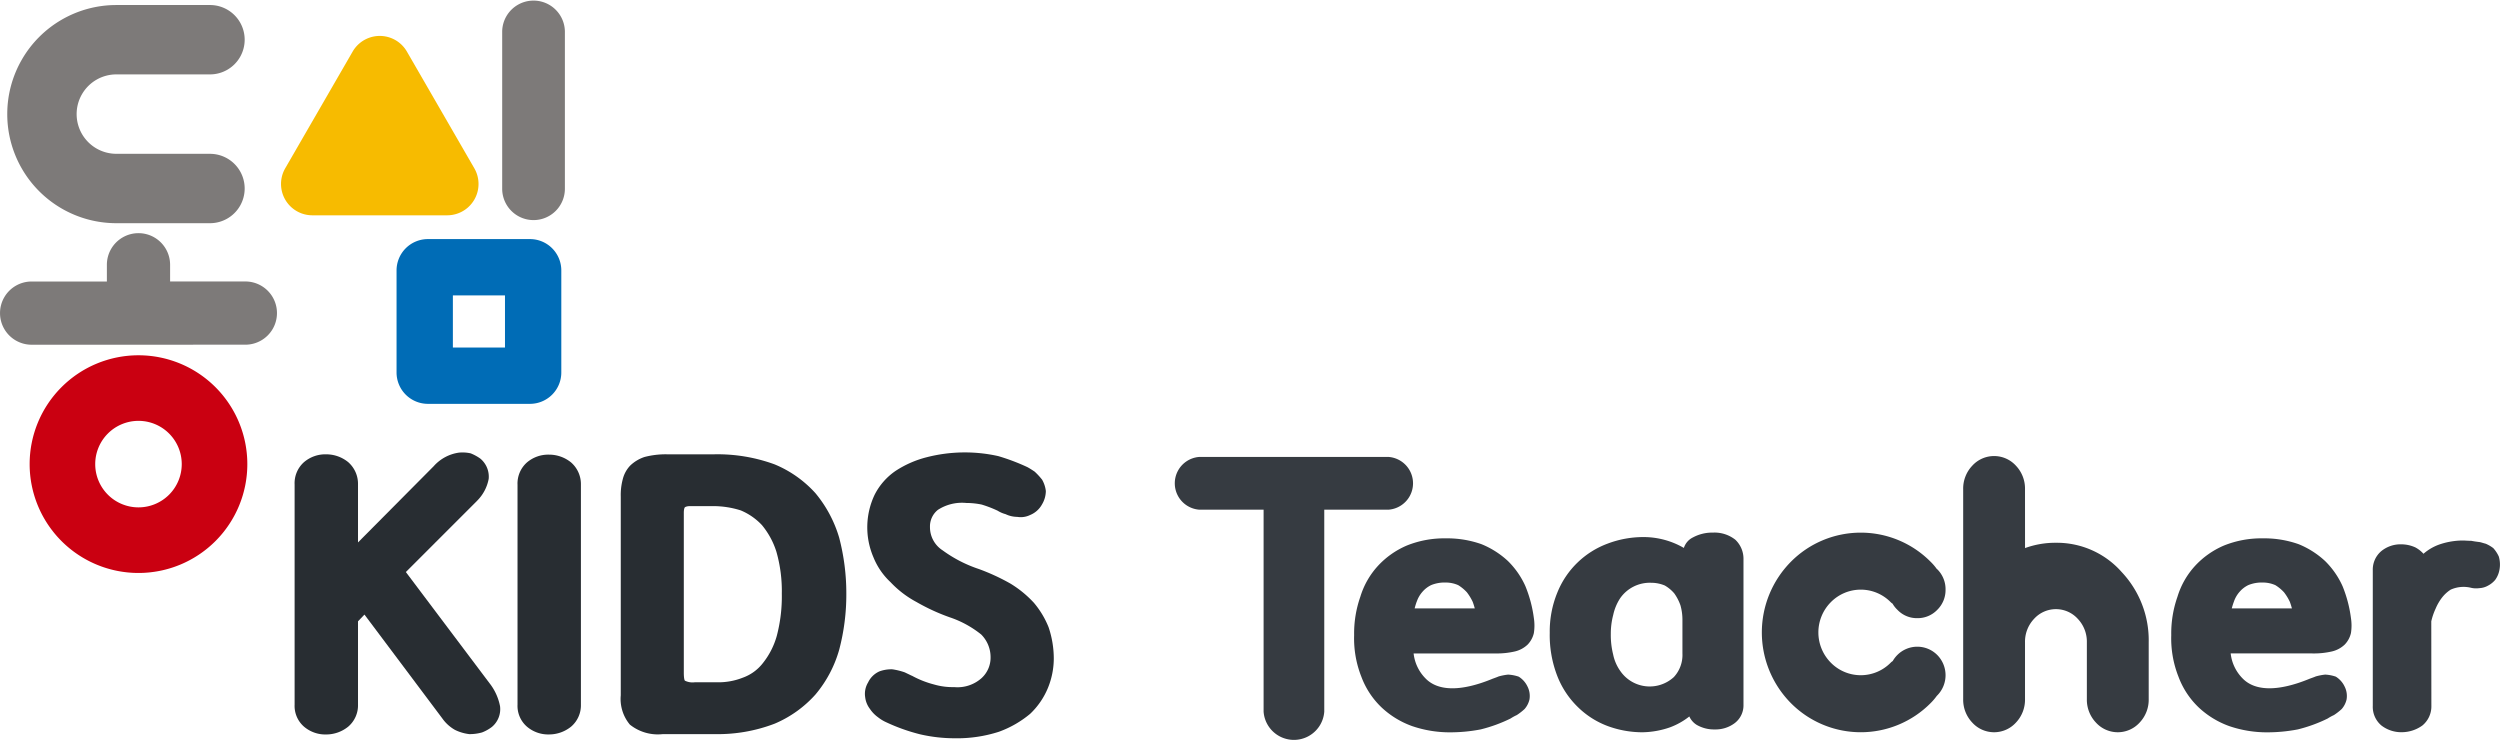 <svg xmlns="http://www.w3.org/2000/svg" width="214.285" height="63.43" viewBox="0 0 214.285 63.43">
  <g id="그룹_551" data-name="그룹 551" transform="translate(-815 -3647)">
    <g id="그룹_549" data-name="그룹 549" transform="translate(553.611 3572.895)">
      <g id="그룹_546" data-name="그룹 546">
        <path id="패스_1486" data-name="패스 1486" d="M307.121,92.97a2.689,2.689,0,0,1-2.688-2.688V76.792a2.688,2.688,0,0,1,5.375,0v13.49A2.688,2.688,0,0,1,307.121,92.97Z" fill="#7d7a79"/>
        <path id="패스_1487" data-name="패스 1487" d="M302.045,88.529l-5.777-10a2.686,2.686,0,0,0-4.654,0l-5.777,10a2.687,2.687,0,0,0,2.327,4.031h11.554a2.687,2.687,0,0,0,2.327-4.031Z" fill="#f7bb00"/>
        <path id="패스_1488" data-name="패스 1488" d="M306.814,108.72h-8.747a2.688,2.688,0,0,1-2.688-2.687V97.285a2.688,2.688,0,0,1,2.688-2.687h8.747a2.687,2.687,0,0,1,2.687,2.687v8.748A2.687,2.687,0,0,1,306.814,108.72Zm-6.607-4.828h4.466V99.426h-4.466Z" fill="#006cb6"/>
        <path id="패스_1489" data-name="패스 1489" d="M264.1,103.653a2.709,2.709,0,1,1,0-5.419h6.45V96.8a2.709,2.709,0,1,1,5.419,0v1.431h6.451a2.709,2.709,0,1,1,0,5.419Z" fill="#7d7a79"/>
        <path id="패스_1490" data-name="패스 1490" d="M279.388,87.288h-8.027a3.4,3.4,0,0,1,0-6.806h8.027a2.973,2.973,0,0,0,0-5.946h-8.027a9.349,9.349,0,0,0,0,18.7h8.027a2.973,2.973,0,0,0,0-5.946Z" fill="#7d7a79"/>
        <path id="패스_1491" data-name="패스 1491" d="M273.259,110.178a3.708,3.708,0,1,1-3.708,3.709A3.709,3.709,0,0,1,273.259,110.178Zm0,13.038a9.329,9.329,0,1,0-9.329-9.329A9.329,9.329,0,0,0,273.259,123.216Z" fill="#ca0011" fill-rule="evenodd"/>
      </g>
      <g id="그룹_547" data-name="그룹 547">
        <path id="패스_1498" data-name="패스 1498" d="M296.176,123.135l6.1-6.1a3.579,3.579,0,0,0,1-1.882,2.014,2.014,0,0,0-.719-1.741,3.926,3.926,0,0,0-.825-.449,3.221,3.221,0,0,0-1.009-.061,3.558,3.558,0,0,0-2.16,1.163l-6.488,6.533v-4.97a2.468,2.468,0,0,0-.85-1.919,2.985,2.985,0,0,0-1.868-.662,2.816,2.816,0,0,0-1.916.675,2.414,2.414,0,0,0-.8,1.906v18.88a2.357,2.357,0,0,0,.8,1.877,2.819,2.819,0,0,0,1.916.674,3,3,0,0,0,1.885-.675,2.4,2.4,0,0,0,.833-1.876v-7.147l.553-.577,6.669,8.893a3.35,3.35,0,0,0,1.089.99,3.791,3.791,0,0,0,1.22.362,3.883,3.883,0,0,0,1.1-.144,3.363,3.363,0,0,0,.844-.471,1.984,1.984,0,0,0,.7-1.775,4.62,4.62,0,0,0-.912-1.986Z" fill="#282d32"/>
        <path id="패스_1499" data-name="패스 1499" d="M308.463,113.074a2.811,2.811,0,0,0-1.915.676,2.414,2.414,0,0,0-.8,1.906v18.85a2.357,2.357,0,0,0,.8,1.877,2.811,2.811,0,0,0,1.915.674,3,3,0,0,0,1.885-.675,2.4,2.4,0,0,0,.833-1.876v-18.85a2.468,2.468,0,0,0-.849-1.919A2.985,2.985,0,0,0,308.463,113.074Z" fill="#282d32"/>
        <path id="패스_1500" data-name="패스 1500" d="M331.287,116.381a9.7,9.7,0,0,0-3.516-2.478,14.245,14.245,0,0,0-5.124-.858h-4.126a7.175,7.175,0,0,0-1.885.229,3.241,3.241,0,0,0-1.225.734,2.588,2.588,0,0,0-.642,1.17,5.255,5.255,0,0,0-.172,1.495V133.7a3.432,3.432,0,0,0,.78,2.513,3.83,3.83,0,0,0,2.828.816h4.442a13.626,13.626,0,0,0,5.138-.894,9.806,9.806,0,0,0,3.5-2.5,10.308,10.308,0,0,0,2.033-3.833,18.511,18.511,0,0,0,.613-4.806,18.808,18.808,0,0,0-.617-4.82A10.7,10.7,0,0,0,331.287,116.381ZM327.97,128.61a6.586,6.586,0,0,1-1.182,2.32,3.785,3.785,0,0,1-1.72,1.257,5.707,5.707,0,0,1-2.2.4h-1.936a1.469,1.469,0,0,1-.839-.14c-.015-.017-.092-.128-.092-.69V118.079c0-.4.084-.484.095-.493s.127-.1.454-.1h2a7.836,7.836,0,0,1,2.328.366,5.257,5.257,0,0,1,1.82,1.262,6.768,6.768,0,0,1,1.24,2.285,12.265,12.265,0,0,1,.463,3.589A13.237,13.237,0,0,1,327.97,128.61Z" fill="#282d32"/>
        <path id="패스_1501" data-name="패스 1501" d="M351.269,127.87a7.629,7.629,0,0,0-1.263-2.1,9.29,9.29,0,0,0-2.013-1.646,17.986,17.986,0,0,0-2.713-1.25,11.3,11.3,0,0,1-3.1-1.6,2.356,2.356,0,0,1-1.079-2,1.811,1.811,0,0,1,.682-1.47,3.806,3.806,0,0,1,2.439-.587,6.523,6.523,0,0,1,1.31.136,10.01,10.01,0,0,1,1.369.527,2.5,2.5,0,0,0,.68.295,2.354,2.354,0,0,0,.97.233h.024a1.839,1.839,0,0,0,1.118-.164,2.033,2.033,0,0,0,1.014-.911,2.263,2.263,0,0,0,.325-1.143,2.562,2.562,0,0,0-.319-.968,5.9,5.9,0,0,0-.64-.692c-.229-.154-.428-.279-.612-.381a17.784,17.784,0,0,0-2.509-.95,13.135,13.135,0,0,0-6.11.092,8.807,8.807,0,0,0-2.7,1.184,5.487,5.487,0,0,0-1.777,2.021,6.5,6.5,0,0,0-.109,5.377A5.954,5.954,0,0,0,337.715,124a8.66,8.66,0,0,0,2.23,1.705,17.215,17.215,0,0,0,2.838,1.308,8.76,8.76,0,0,1,2.712,1.48,2.745,2.745,0,0,1,.8,1.943,2.371,2.371,0,0,1-.772,1.793,3.1,3.1,0,0,1-2.349.771,5.722,5.722,0,0,1-1.734-.228,8.226,8.226,0,0,1-1.869-.738c-.1-.036-.212-.1-.348-.162l-.288-.138a5.787,5.787,0,0,0-1.06-.26,2.975,2.975,0,0,0-1.1.175,1.949,1.949,0,0,0-.978.951,1.877,1.877,0,0,0-.253,1.246,2.05,2.05,0,0,0,.4,1.008,2.816,2.816,0,0,0,.7.727,3.284,3.284,0,0,0,.7.428,15.9,15.9,0,0,0,2.919,1.039,13.158,13.158,0,0,0,2.957.337,11.7,11.7,0,0,0,3.79-.558,8.9,8.9,0,0,0,2.676-1.536,6.428,6.428,0,0,0,1.527-2.225,6.678,6.678,0,0,0,.5-2.54A8.417,8.417,0,0,0,351.269,127.87Z" fill="#282d32"/>
      </g>
    </g>
    <g id="logo-t" transform="translate(88.138 2909.834)">
      <g id="그룹_1202" data-name="그룹 1202" transform="translate(877.88 782.82)">
        <path id="패스_2584" data-name="패스 2584" d="M1048.557,806.223a.477.477,0,0,0,.06.049,2.4,2.4,0,0,1,.7,1.736,2.369,2.369,0,0,1-.71,1.729,2.325,2.325,0,0,1-1.714.715,2.294,2.294,0,0,1-1.707-.721,2.27,2.27,0,0,1-.412-.525.737.737,0,0,1-.157-.122,3.6,3.6,0,0,0-5.135,0,3.682,3.682,0,0,0,0,5.182,3.6,3.6,0,0,0,5.135,0,.84.84,0,0,1,.17-.134,2.437,2.437,0,0,1,.4-.525,2.413,2.413,0,0,1,3.422.006,2.465,2.465,0,0,1,.005,3.453l-.049.049a4.808,4.808,0,0,1-.521.611,8.43,8.43,0,0,1-11.991,0,8.613,8.613,0,0,1,0-12.1,8.429,8.429,0,0,1,11.991,0A4.516,4.516,0,0,1,1048.557,806.223Z" transform="translate(-1033.574 -803.121)" fill="#363b41"/>
      </g>
      <g id="그룹_1203" data-name="그룹 1203" transform="translate(895.134 776.257)">
        <path id="패스_2585" data-name="패스 2585" d="M1109.517,784.144a7.6,7.6,0,0,1,2.651-.455,7.409,7.409,0,0,1,5.624,2.5,8.538,8.538,0,0,1,2.325,6.034v4.863a2.843,2.843,0,0,1-.775,2.012,2.529,2.529,0,0,1-3.75,0,2.844,2.844,0,0,1-.776-2.012v-4.863a2.839,2.839,0,0,0-.776-2.012,2.528,2.528,0,0,0-3.75,0,2.844,2.844,0,0,0-.775,2.012v4.863a2.844,2.844,0,0,1-.775,2.012,2.529,2.529,0,0,1-3.75,0,2.845,2.845,0,0,1-.775-2.012V779.1a2.844,2.844,0,0,1,.775-2.012,2.528,2.528,0,0,1,3.75,0,2.845,2.845,0,0,1,.775,2.012Z" transform="translate(-1104.215 -776.257)" fill="#363b41"/>
      </g>
      <path id="패스_2586" data-name="패스 2586" d="M905.171,809.234a7.057,7.057,0,0,0-1.508-2.175,7.446,7.446,0,0,0-2.263-1.441,8.826,8.826,0,0,0-3.078-.5,8.578,8.578,0,0,0-3.335.621,7.236,7.236,0,0,0-2.472,1.748,6.863,6.863,0,0,0-1.5,2.637,9.478,9.478,0,0,0-.532,3.293,8.929,8.929,0,0,0,.621,3.566,7,7,0,0,0,1.756,2.651,7.542,7.542,0,0,0,2.6,1.579,9.933,9.933,0,0,0,3.221.532,13.8,13.8,0,0,0,2.652-.251,12.661,12.661,0,0,0,2.561-.935,3.732,3.732,0,0,1,.532-.293,4.923,4.923,0,0,0,.665-.517,1.89,1.89,0,0,0,.422-.824,1.8,1.8,0,0,0-.177-1.12,2,2,0,0,0-.746-.831,3.272,3.272,0,0,0-.915-.177,4.884,4.884,0,0,0-.811.159c-.133.06-.257.1-.355.138s-.155.054-.2.075c-2.662,1.09-4.638,1.065-5.714-.052a3.611,3.611,0,0,1-1.014-2.134h6.986a6.867,6.867,0,0,0,1.7-.172,2.37,2.37,0,0,0,1.09-.589,2.1,2.1,0,0,0,.532-.987,4.18,4.18,0,0,0,0-1.28,10.916,10.916,0,0,0-.717-2.716Zm-9.317,1.3a2.472,2.472,0,0,1,.47-.818,2.326,2.326,0,0,1,.764-.592,3.042,3.042,0,0,1,1.237-.219,2.634,2.634,0,0,1,1.082.226,3.5,3.5,0,0,1,.739.61,4.339,4.339,0,0,1,.5.818,5.8,5.8,0,0,1,.177.563h-5.153a5.808,5.808,0,0,1,.18-.589Z" transform="translate(-47.553 -21.808)" fill="#363b41"/>
      <path id="패스_2587" data-name="패스 2587" d="M973.127,803.119a3.47,3.47,0,0,0-1.734.414,1.508,1.508,0,0,0-.775.9,6.881,6.881,0,0,0-3.42-.932,8.654,8.654,0,0,0-3.113.561,7.427,7.427,0,0,0-4.309,4.188,8.784,8.784,0,0,0-.654,3.467,9.671,9.671,0,0,0,.653,3.709,7.506,7.506,0,0,0,1.779,2.667,7.276,7.276,0,0,0,2.539,1.608,8.607,8.607,0,0,0,2.955.532,7.466,7.466,0,0,0,2.387-.425,6.091,6.091,0,0,0,1.651-.93,1.659,1.659,0,0,0,.629.719,2.956,2.956,0,0,0,1.56.393,2.722,2.722,0,0,0,1.71-.548,1.914,1.914,0,0,0,.743-1.578V805.409a2.247,2.247,0,0,0-.7-1.681,2.877,2.877,0,0,0-1.9-.61Zm-2.632,7.458v2.9a2.787,2.787,0,0,1-.733,2.022,3.059,3.059,0,0,1-4.585-.507,3.709,3.709,0,0,1-.621-1.427,6.86,6.86,0,0,1-.2-1.768,6.27,6.27,0,0,1,.205-1.617,4.272,4.272,0,0,1,.586-1.42,3.094,3.094,0,0,1,2.685-1.34,3,3,0,0,1,1.147.231,3.087,3.087,0,0,1,.821.684,4.1,4.1,0,0,1,.525,1.016,4.52,4.52,0,0,1,.17,1.227Z" transform="translate(-99.425 -20.301)" fill="#363b41"/>
      <path id="패스_2588" data-name="패스 2588" d="M1191.944,809.234a7.056,7.056,0,0,0-1.508-2.175,7.448,7.448,0,0,0-2.264-1.441,8.824,8.824,0,0,0-3.078-.5,8.579,8.579,0,0,0-3.336.621,7.238,7.238,0,0,0-2.472,1.748,6.865,6.865,0,0,0-1.5,2.637,9.476,9.476,0,0,0-.532,3.293,8.923,8.923,0,0,0,.621,3.566,7,7,0,0,0,1.756,2.651,7.552,7.552,0,0,0,2.6,1.579,9.932,9.932,0,0,0,3.221.532,13.8,13.8,0,0,0,2.652-.251,12.659,12.659,0,0,0,2.561-.935,3.73,3.73,0,0,1,.532-.293,4.924,4.924,0,0,0,.665-.517,1.89,1.89,0,0,0,.421-.824,1.8,1.8,0,0,0-.177-1.12,2,2,0,0,0-.746-.832,3.274,3.274,0,0,0-.915-.177,4.878,4.878,0,0,0-.811.159c-.133.06-.257.1-.359.138s-.155.054-.2.075c-2.662,1.09-4.638,1.065-5.714-.052a3.612,3.612,0,0,1-1.014-2.134h6.986a6.874,6.874,0,0,0,1.7-.172,2.369,2.369,0,0,0,1.091-.589,2.1,2.1,0,0,0,.533-.987,4.187,4.187,0,0,0,0-1.28A10.94,10.94,0,0,0,1191.944,809.234Zm-9.317,1.3a2.474,2.474,0,0,1,.47-.818,2.322,2.322,0,0,1,.764-.592,3.037,3.037,0,0,1,1.236-.219,2.635,2.635,0,0,1,1.082.226,3.507,3.507,0,0,1,.74.611,4.33,4.33,0,0,1,.5.818,5.8,5.8,0,0,1,.177.563h-5.155A5.888,5.888,0,0,1,1182.627,810.533Z" transform="translate(-264.285 -21.808)" fill="#363b41"/>
      <path id="패스_2589" data-name="패스 2589" d="M1258.768,807.267a2.788,2.788,0,0,0-.476-.726,3.063,3.063,0,0,0-.641-.373c-.1-.026-.19-.052-.266-.075s-.158-.047-.25-.067l-.074-.009c-.183-.023-.387-.048-.653-.1-.158,0-.3-.008-.427-.015s-.225-.012-.326-.012a6.307,6.307,0,0,0-1.9.313,4.209,4.209,0,0,0-1.445.824,2.571,2.571,0,0,0-.694-.544,2.919,2.919,0,0,0-1.2-.266,2.613,2.613,0,0,0-1.717.579,2.077,2.077,0,0,0-.734,1.654v11.613a2.086,2.086,0,0,0,.743,1.686,2.788,2.788,0,0,0,1.767.572,3.028,3.028,0,0,0,1.747-.58,2.119,2.119,0,0,0,.765-1.681l-.008-7.244a5.453,5.453,0,0,1,.378-1.1,4.19,4.19,0,0,1,.563-.96,3.036,3.036,0,0,1,.721-.654,2.694,2.694,0,0,1,1.708-.168,1.945,1.945,0,0,0,.745.04,1.66,1.66,0,0,0,.747-.216,1.989,1.989,0,0,0,.621-.5,2.123,2.123,0,0,0,.355-.829A2.426,2.426,0,0,0,1258.768,807.267Z" transform="translate(-317.722 -22.395)" fill="#363b41"/>
      <g id="그룹_1204" data-name="그룹 1204" transform="translate(827.562 776.334)">
        <path id="패스_2590" data-name="패스 2590" d="M829.623,781.09a2.267,2.267,0,0,1,0-4.516h16.29a2.267,2.267,0,0,1,0,4.516H840.37v17.319a2.607,2.607,0,0,1-5.2,0V781.09Z" transform="translate(-827.562 -776.574)" fill="#363b41"/>
      </g>
    </g>
  </g>
</svg>
